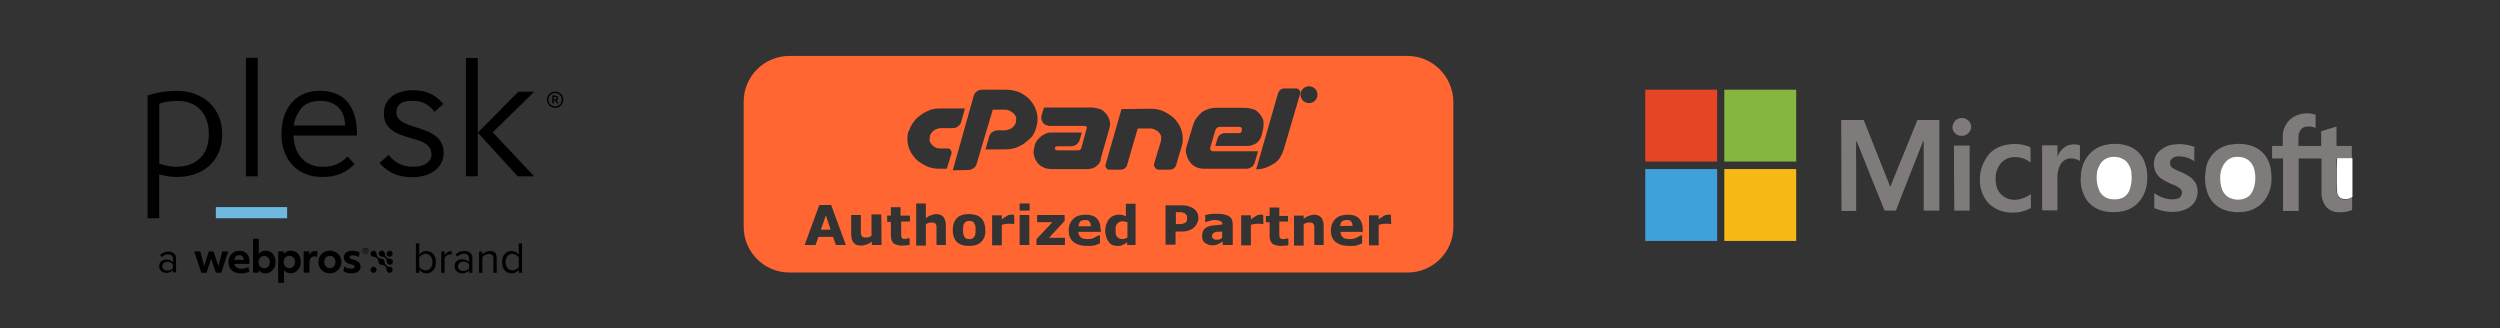<svg xmlns="http://www.w3.org/2000/svg" id="Layer_1" viewBox="0 0 800 105"><rect x="0" y="0" width="800" height="105" fill="#333333" stroke="none"/><defs><style>.cls-1{fill:#f7b916;}.cls-2{fill:#e54525;}.cls-3{fill:#fff;}.cls-4{fill:#ff6632;}.cls-5{fill:#85b740;}.cls-6{fill:#40a0d9;}.cls-7{fill:#807b7b;}.cls-8{fill:#6fb9e1;}</style></defs><g id="loghi"><path class="cls-2" d="m526.48,28.7h23v23h-23v-23Z"></path><path class="cls-5" d="m551.78,28.7h23v23h-23v-23"></path><path class="cls-7" d="m733.78,37.5c2.2-1.3,4.8-1.6,7.2-.8v4.3c-1.1-.6-2.4-.7-3.7-.3-.9.4-1.5,1.3-1.7,2.3-.1,1.2-.1,2.5-.1,3.7h7.3v-4.7c1.7-.5,3.3-1,4.9-1.5v6.2h4.9v4c-1.7-.1-3.3,0-4.9,0v7c0,1.3-.1,2.6.1,3.9.1.8.5,1.5,1.1,1.9,1.2.6,2.7.4,3.8-.4v4.1c-1.4.6-3,.8-4.5.7-1.5,0-2.9-.7-3.9-1.8-1-1.4-1.5-3-1.4-4.7v-10.7h-7.3v16.8h-5v-16.8h-3.5v-4h3.4c.1-1.8-.2-3.6.3-5.3.6-1.6,1.6-3,3-3.9m-106.5.3c1-.2,2.1.2,2.8,1,.8.9.9,2.2.3,3.2-.7,1.1-2,1.7-3.3,1.4-1.3-.2-2.3-1.4-2.3-2.7.1-1.5,1.1-2.7,2.5-2.9m-38.1.6h7.2c2.3,5.7,4.5,11.4,6.8,17.1.6,1.4,1.1,2.9,1.7,4.3,2.9-7.1,5.8-14.3,8.7-21.4h7v29h-5v-22.4c-.1.1-.2.3-.3.5-2.9,7.3-5.8,14.6-8.6,21.9h-3.6c-3-7.3-5.9-14.6-8.8-21.9-.1-.1-.2-.3-.3-.4-.1,3.1,0,6.3,0,9.4v13h-4.7l-.1-29.1m51.8,8.2c2.4-.7,5-.7,7.4,0,.5.1,1,.3,1.4.6v4.8c-1.6-1.3-3.6-1.9-5.7-1.7-1.6.1-3.1,1-4.1,2.3-1.2,1.7-1.6,3.7-1.3,5.8.1,1.6.8,3.1,2,4.1,1.3,1.1,3,1.6,4.7,1.4,1.6-.2,3.2-.8,4.5-1.8v4.5c-2.1,1.1-4.4,1.6-6.8,1.4-2.4-.1-4.7-1.1-6.5-2.7-1.8-1.9-2.9-4.3-3-7-.2-2.7.5-5.4,2-7.7,1.2-2.1,3.2-3.4,5.4-4m33.7-.4c2.4-.4,4.9-.1,7.1.8,1.9.9,3.5,2.4,4.3,4.4.9,2.1,1.2,4.3,1,6.6-.1,2.2-.9,4.3-2.2,6.1-1.4,1.8-3.4,3.1-5.7,3.5-1.9.4-3.9.4-5.8,0-2.3-.5-4.4-1.8-5.7-3.7-1.5-2.3-2.1-5-1.8-7.8.1-2.3.9-4.5,2.3-6.3,1.6-2,4-3.3,6.5-3.6m20.6.1c2.3-.4,4.7-.1,6.9.7v4.6c-1.5-1.1-3.4-1.6-5.2-1.6-1,0-1.9.5-2.4,1.3-.4.9-.1,2,.7,2.5,1.4.9,3.1,1.3,4.5,2.2,1.2.6,2.2,1.5,2.9,2.7,1.1,2.4.6,5.2-1.3,7-1.8,1.7-4.5,2.2-6.9,2.1-1.7-.1-3.5-.5-5.1-1.2v-4.8c1.3,1,2.9,1.6,4.5,1.9,1.1.2,2.3.1,3.4-.3.9-.6,1.2-1.8.7-2.7,0,0,0-.1-.1-.1-.6-.6-1.4-1.1-2.2-1.4-1.5-.6-3-1.3-4.3-2.2-.9-.7-1.6-1.7-1.9-2.8-.5-1.7-.2-3.5.7-5,1.4-1.6,3.2-2.7,5.1-2.9m19.1-.1c2.5-.4,5.1-.1,7.4,1,2,1,3.5,2.7,4.3,4.8.6,1.6.8,3.3.8,5,.1,2.5-.7,5-2.2,7.1-1.5,1.9-3.7,3.2-6.1,3.6-2.3.4-4.8.2-7-.6-2.3-.9-4.1-2.7-5-4.9-.9-2.3-1.2-4.8-.8-7.2.2-4.7,3.9-8.4,8.6-8.8m-53.4.7c1.4-.8,3.1-.9,4.6-.4v5c-1-.6-2.2-.9-3.4-.8-1.4.2-2.6,1.2-3.1,2.5-.6,1.3-.8,2.8-.7,4.2v9.9h-4.9v-20.8h4.9v3.6c.5-1.3,1.4-2.4,2.6-3.2m-35.7-.3h5v20.8h-4.9c-.1-6.9-.1-13.9-.1-20.8"></path><path class="cls-3" d="m676.18,50.2c1.5-.1,3,.4,4.2,1.4,1.1,1.2,1.7,2.7,1.7,4.3.2,1.7-.1,3.5-.7,5.1-.5,1.1-1.3,2-2.4,2.4-1.3.5-2.7.5-4.1.2-1.4-.4-2.5-1.3-3.1-2.6-.7-1.6-1-3.4-.8-5.2.1-1.6.8-3.2,1.9-4.3.9-.8,2-1.3,3.3-1.3m39.5,0c1.4-.1,2.9.3,4,1.2,1,.9,1.6,2,1.8,3.3.3,1.5.3,3,0,4.4-.2,1.1-.6,2.2-1.3,3.1-.7.9-1.8,1.4-2.9,1.6-1.2.2-2.4.1-3.6-.4-1.2-.5-2.1-1.5-2.6-2.7-.5-1.4-.7-3-.6-4.5.1-1.5.6-3,1.5-4.1.9-1.2,2.3-1.9,3.7-1.9m32.2.4h4.9v12.4c-1.1.8-2.6.9-3.8.4-.7-.5-1.1-1.2-1.1-2-.1-1.3-.1-2.6-.1-3.9,0-2.3,0-4.6.1-6.9"></path><path class="cls-6" d="m526.48,54.1h23v23h-23v-23Z"></path><path class="cls-1" d="m551.78,54.1h23v23h-23v-23"></path></g><path class="cls-4" d="m450.38,17.9h-197.8c-8.1,0-14.6,6.6-14.6,14.6v40.1c0,8.1,6.6,14.6,14.6,14.6h197.9c8.1,0,14.6-6.6,14.6-14.6v-40c-.1-8.1-6.6-14.7-14.7-14.7Zm-31.5,9.7c1.5,0,2.7,1.2,2.7,2.7s-1.2,2.7-2.7,2.7-2.7-1.2-2.7-2.7,1.2-2.7,2.7-2.7Zm-9.1,1.1c.4-.3.8-.4,1.3-.4h3.6c.4,0,.8.1,1.1.5.3.3.4.7.3,1.1l-5.3,18c-.3.9-.7,1.8-1.2,2.6s-1.3,1.5-2,1.9c-.8.5-1.6.9-2.6,1.3-.9.3-2,.5-3,.5l7-24.4c.3-.5.4-.9.8-1.1h0Zm-30.2,18.6l2.2-7.3c.3-.8.5-1.5,1.1-2.2.4-.7,1.1-1.2,1.6-1.8.7-.5,1.5-.9,2.2-1.1.8-.3,1.6-.4,2.6-.4h9.3c.9,0,1.8.3,2.6.5s1.3.8,2,1.5c.5.7.9,1.3,1.1,2.2.1.8.1,1.8-.1,2.6l-.5,2.2c-.3.9-.9,1.8-1.6,2.3-.8.5-1.8.9-2.8.9h-10.4l.7-2.3c.1-.5.5-1.1.9-1.3.5-.4,1.1-.5,1.8-.5h4.2c.4,0,.7-.1.8-.5l.1-.5c.1-.3,0-.5-.1-.7-.1-.1-.4-.3-.5-.3h-6.5c-.4.1-.8.1-.9.4-.3.1-.4.5-.5.8l-1.6,5.4c-.1.3,0,.7.1.8.3.3.5.4.8.4h14.4l-1.1,3.8c-.3.5-.5,1.1-1.1,1.3-.5.4-1.1.5-1.8.5h-13.1c-.9,0-1.8-.1-2.6-.5-.8-.3-1.5-.9-2-1.5-.5-.7-.9-1.3-1.1-2.2-.4-.9-.4-1.7-.2-2.5Zm-112.1,31.1l-.9-2.6h-4.7l-.9,2.6h-3.5l4.7-12.8h3.8l4.7,12.8h-3.2Zm14.6,0h-3.1v-1.1c-.5.4-1.1.8-1.6.9s-1.1.4-1.8.4c-1.1,0-1.9-.3-2.4-.9s-.8-1.5-.8-2.7v-6.2h3.1v5.9c0,.3.1.5.3.8.1.3.3.4.5.4.3.1.5.1.9.1.3,0,.5,0,.8-.1s.7-.3.9-.4v-6.9h3.1c.1,0,.1,9.8.1,9.8h0Zm9.1-7.5h-2.8v4.3c0,.3,0,.5.1.7.1.1.3.4.4.5s.5,0,.9,0c.1,0,.4,0,.7-.1s.4-.1.5-.1h.1v2.2c-.3.1-.7.1-1.1.1s-.8.1-1.3.1c-1.2,0-2-.3-2.7-.7-.5-.5-.9-1.3-.9-2.4v-4.5h-1.2v-2h1.2v-2.7h3.1v2.7h3v1.9h0Zm11.6,7.5h-3.1v-5.9c0-.4-.1-.7-.3-.8-.1-.3-.3-.4-.5-.4-.3-.1-.5-.1-.9-.1-.3,0-.5,0-.8.1s-.5.3-.9.4v6.9h-3.1v-13.5h3.1v4.7c.5-.4,1.1-.8,1.6-.9s1.1-.4,1.6-.4c1.1,0,1.9.3,2.4.9.5.7.8,1.5.8,2.7v6.2h.1v.1Zm-5.3-33.4c.1.5.4.9.7,1.3.4.4.8.7,1.2.9.5.3,1.1.3,1.6.3h2.3c.4,0,.8.1.9.5.3.3.4.7.3,1.1l-1.5,4.9h-2.4c-1.6,0-3.2-.3-4.6-1.1-1.3-.7-2.6-1.5-3.5-2.7-.9-1.1-1.6-2.4-1.9-3.8-.3-1.5-.3-3,.1-4.3l.3-.4c.3-1.1.8-2,1.5-2.8.5-.9,1.5-1.6,2.3-2.2.9-.7,1.9-1.1,2.8-1.5,1.1-.4,2.2-.5,3.4-.5h7.8l-1.2,4.3c-.1.5-.5,1.1-1.1,1.5-.5.4-1.1.5-1.8.5h-3.6c-.8,0-1.5.3-2.2.7-.5.4-1.1,1.1-1.3,1.8-.1.6-.1,1.1-.1,1.5h0Zm16.5,32.4c-.9.9-2.2,1.3-3.9,1.3s-3-.4-3.9-1.3-1.3-2.2-1.3-3.8.4-2.8,1.3-3.8c.9-.9,2.2-1.3,3.9-1.3,1.6,0,3,.4,3.9,1.3s1.3,2.2,1.3,3.8c.2,1.6-.4,2.9-1.3,3.8Zm10.6-5.7h-.3c-.1,0-.4-.1-.7-.1h-.7c-.4,0-.8,0-1.2.1-.3,0-.7.1-1.1.3v6.5h-3.1v-9.6h3.1v1.3c.7-.5,1.2-.9,1.8-1.2.5-.3.9-.3,1.3-.3h.8c.1.1.1,3,.1,3h0Zm4.8,6.7h-3.1v-9.6h3.1v9.6Zm.1-11h-3.2v-2.3h3.2v2.3Zm-1.6-21.6c-.9.7-1.9,1.1-2.8,1.5-1.1.3-2.2.5-3.4.5h-6.3l1.2-4.3c.3-.5.5-1.1,1.1-1.3.5-.4,1.1-.5,1.8-.5h2c.8,0,1.6-.3,2.3-.7.5-.4,1.1-1.1,1.3-1.8.1-.5.1-1.1.1-1.5-.1-.5-.4-.9-.7-1.3-.4-.4-.8-.7-1.3-.9-.5-.3-1.1-.4-1.6-.4h-3.9l-5.2,17.5c-.3.5-.5,1.1-1.1,1.3-.5.4-1.1.5-1.8.5l-4.7.1,6.7-23.8c.1-.5.5-1.1,1.1-1.5.5-.4,1.1-.5,1.8-.5h7.3c1.6,0,3.2.3,4.6.9,1.3.7,2.6,1.5,3.5,2.7.9,1.1,1.6,2.4,1.9,3.8.4,1.5.3,3-.1,4.3l-.1.5c-.3,1.1-.8,2-1.3,2.8-.8.8-1.6,1.4-2.4,2.1h0Zm12.8,32.6h-9v-1.9l5.1-5.4h-4.9v-2.3h8.8v1.9l-5,5.4h5.1v2.3h-.1Zm11.6-4.2h-7.2c0,.8.3,1.3.8,1.8.5.4,1.3.5,2.3.5.7,0,1.3-.1,1.9-.4.5-.3,1.1-.5,1.5-.8h.4v2.6c-.7.3-1.3.5-2,.7-.7.1-1.3.1-2,.1-1.9,0-3.4-.4-4.5-1.3s-1.5-2.2-1.5-3.6c0-1.6.5-2.8,1.5-3.8.9-.9,2.3-1.3,4-1.3,1.6,0,2.7.4,3.5,1.2.8.8,1.2,1.9,1.2,3.4.1-.2.1.9.1.9h0Zm-1.5-21c-.8.7-1.9.9-2.8.9h-11.3c-.9,0-1.9-.1-2.7-.5-.8-.3-1.5-.9-2-1.5-.5-.7-.9-1.5-1.1-2.3-.3-.9-.1-1.8.1-2.6l.1-.5c.1-.7.4-1.2.8-1.8.4-.5.8-.9,1.3-1.3s1.1-.7,1.6-.9c.5-.3,1.3-.3,2-.3h9.4l-.7,2.4c-.1.5-.5,1.1-1.1,1.5-.5.4-1.1.5-1.8.5h-4.2c-.4,0-.7.1-.8.5-.1.3,0,.5.1.5.1.1.4.3.5.3h6.7c.3,0,.4-.1.7-.1.1-.1.3-.3.4-.5l.1-.3,1.6-5.9.1-.3c.1-.1,0-.3-.1-.4-.1-.1-.3-.3-.4-.3h-11.3c-.4,0-.9-.1-1.3-.3-.4-.1-.7-.4-.9-.7-.3-.3-.4-.7-.5-1.1s-.1-.8,0-1.2l.8-2.6h15.3c.9,0,1.8.3,2.6.5s1.3.8,2,1.5c.5.7.9,1.3,1.1,2.2.3.8.1,1.8-.1,2.6l-2.7,9.4c0,1.2-.7,2-1.5,2.6h0Zm13,25.2h-3.1v-.9c-.5.4-1.1.8-1.5.9-.4.3-.9.3-1.6.3-1.2,0-2.2-.4-2.8-1.3-.7-.9-1.1-2.2-1.1-3.6,0-.8.1-1.5.4-2.2s.5-1.2.9-1.6.8-.8,1.3-.9c.5-.3,1.1-.4,1.6-.4s1.1,0,1.3.1c.4.1.8.3,1.1.4v-4h3.1v13.4h.4v-.2Zm5.8-24.8c-.3-.3-.3-.7-.3-1.1l2.2-7.3c.1-.5.1-1.1.1-1.5-.1-.5-.4-.9-.7-1.3-.4-.4-.8-.7-1.3-.9-.5-.3-1.1-.4-1.6-.4h-3.9l-3.4,11.7c-.1.4-.4.8-.8,1.1s-.8.4-1.3.4h-3.6c-.4,0-.8-.1-.9-.5-.3-.3-.4-.7-.3-1.1l5.1-17.8,9.4-.1c1.6,0,3.2.3,4.6,1.1,1.3.7,2.6,1.5,3.5,2.7.9,1.1,1.6,2.4,1.9,3.8.3,1.5.3,3-.1,4.3l-1.8,6.1c-.1.4-.4.8-.8,1.1s-.8.4-1.3.4h-3.8c-.2-.1-.6-.2-.9-.7h0Zm13.5,17.7c-.1.5-.5.9-.8,1.3-.5.5-1.1.9-1.8,1.1-.7.3-1.3.4-2.3.4h-2v4.2h-3.2v-12.6h5.4c.8,0,1.5.1,2,.3s1.1.4,1.5.7c.5.3.9.8,1.2,1.3.3.5.4,1.2.4,1.9,0,.4-.1.9-.4,1.4h0Zm11.3,7.1h-3.1v-1.1c-.1.1-.4.3-.7.4-.3.1-.5.3-.7.4-.3.1-.7.3-.9.3-.3,0-.7.1-1.1.1-.9,0-1.6-.3-2.3-.8s-.9-1.3-.9-2.2c0-.7.1-1.2.4-1.8s.8-.8,1.3-1.1c.5-.3,1.2-.4,2.2-.5.9-.1,1.8-.1,2.6-.3,0-.5-.3-.9-.7-1.1-.4-.1-1.1-.3-1.9-.3-.5,0-1.1.1-1.6.3-.5.1-.9.3-1.2.4h-.1v-2.3c.3-.1.8-.1,1.6-.3.7-.1,1.5-.1,2.2-.1,1.8,0,3,.3,3.8.8s1.2,1.3,1.2,2.6v6.6h-.1Zm9.9-6.7h-.3c-.1,0-.4-.1-.7-.1h-.7c-.4,0-.8,0-1.2.1-.3,0-.7.1-1.1.3v6.5h-3.1v-9.6h3.1v1.3c.7-.5,1.2-.9,1.8-1.2.5-.3.9-.3,1.3-.3h.8c.1.1.1,3,.1,3h0Zm7.9-.8h-2.8v4.3c0,.3,0,.5.1.7.1.1.3.4.4.5s.5.1.9.1c.1,0,.4,0,.7-.1.3-.1.4-.1.5-.1h.3v2.2c-.3.1-.7.1-1.1.1s-.8.1-1.3.1c-1.2,0-2-.3-2.7-.7-.5-.5-.9-1.3-.9-2.4v-4.5h-1.2v-2h1.2v-2.7h3.1v2.7h2.8v1.8Zm11.5,7.5h-3.1v-5.9c0-.4-.1-.7-.3-.8-.1-.3-.3-.4-.5-.4-.3-.1-.5-.1-.9-.1-.3,0-.5,0-.8.1s-.5.3-.9.4v6.9h-3.1v-9.6h3.1v1c.5-.4,1.1-.8,1.6-.9s1.1-.4,1.6-.4c1.1,0,1.9.3,2.4.9.5.7.8,1.5.8,2.7v6.1h.1,0Zm12.3-4.2h-7c0,.8.3,1.3.8,1.8.5.4,1.3.5,2.3.5.7,0,1.3-.1,1.9-.4.5-.3,1.1-.5,1.5-.8h.4v2.6c-.7.3-1.3.5-2,.7-.7.1-1.3.1-2,.1-1.9,0-3.4-.4-4.5-1.3s-1.5-2.2-1.5-3.6c0-1.6.5-2.8,1.5-3.8.9-.9,2.3-1.3,4-1.3,1.6,0,2.7.4,3.5,1.2.8.8,1.2,1.9,1.2,3.4v1.1h-.1v-.2Zm9.2-2.5h-.3c-.1,0-.4-.1-.7-.1h-.7c-.4,0-.8,0-1.2.1-.3,0-.7.1-1.1.3v6.5h-3.1v-9.6h3.1v1.3c.7-.5,1.2-.9,1.8-1.2.5-.3.9-.3,1.3-.3h.8l.1,3h0Z"></path><path class="cls-4" d="m347.28,70.4c-.5,0-1.1.1-1.5.4s-.5.9-.7,1.6h4c0-.7-.1-1.1-.5-1.5-.2-.4-.6-.5-1.3-.5Zm-84.6,3.1h3.1l-1.5-4.6-1.6,4.6Zm49-2.2c-.1-.3-.4-.4-.7-.5-.3-.1-.5-.1-.8-.1s-.5,0-.8.1-.4.3-.7.5c-.1.3-.4.5-.4.9-.1.4-.1.8-.1,1.5,0,.5,0,.9.1,1.3s.3.7.4.9c.1.3.4.4.7.5.3.1.5.1.8.1s.5,0,.8-.1.4-.3.7-.5c.1-.3.4-.5.4-.9.1-.4.1-.8.1-1.5,0-.5,0-1.1-.1-1.5-.2-.1-.3-.5-.4-.7Zm47.6-.5c-.8,0-1.3.3-1.8.8s-.5,1.2-.5,2.2.1,1.6.5,2,.8.7,1.6.7c.3,0,.5,0,.9-.1.3-.1.5-.3.8-.4v-4.9c-.3-.1-.4-.1-.7-.1-.4-.2-.5-.2-.8-.2Zm19.7-2.6c-.4-.1-.7-.3-.9-.3h-1.8v3.8h.9c.5,0,1.1,0,1.3-.1.4-.1.7-.3.9-.4.3-.1.4-.4.4-.7.1-.3.1-.5.1-.9s-.1-.7-.3-.9c0-.1-.3-.3-.6-.5Zm9.9,6.1c-.3.1-.5.3-.7.4-.1.1-.3.4-.3.7v.5c0,.1.1.3.3.4.1.1.3.1.4.3.1.1.4.1.8.1.3,0,.7,0,.9-.1.3-.1.5-.3.8-.5v-2c-.4,0-.8.1-1.3.1-.2-.2-.6,0-.9.1h0Zm42.1-3.9c-.5,0-1.1.1-1.5.4s-.5.8-.7,1.5h4c0-.7-.1-1.1-.5-1.5-.2-.3-.6-.4-1.3-.4Z"></path><g id="Layer_1-2"><path d="m50.96,69.84h-3.74V30.52c3.14-.98,6.23-1.46,9.26-1.46,2.2,0,4.21.34,6.01,1.03,1.8.69,3.35,1.64,4.63,2.87,1.28,1.23,2.27,2.69,2.95,4.39.68,1.7,1.03,3.54,1.03,5.52,0,2.42-.42,4.49-1.25,6.23-.83,1.73-1.92,3.16-3.28,4.28s-2.9,1.94-4.63,2.47c-1.72.52-3.51.79-5.31.78-.98,0-1.93-.07-2.87-.22-.94-.14-1.88-.34-2.82-.6v14.03h0Zm15.87-27.03c0-3.14-.88-5.68-2.63-7.61-1.75-1.93-4.22-2.9-7.39-2.9-1.01,0-2,.06-2.98.19-.98.13-1.93.35-2.87.68v19.17c.87.29,1.76.53,2.68.73.92.2,1.81.3,2.68.3,3.21,0,5.77-.91,7.66-2.73,1.9-1.82,2.85-4.43,2.85-7.83h0Zm11.86,13.6V18.5h3.79v37.92h-3.79Zm34.77-3.95c-1.27,1.37-2.73,2.41-4.39,3.11-1.66.71-3.67,1.06-6.01,1.06-2.17,0-4.06-.37-5.69-1.11-1.62-.74-2.98-1.74-4.06-3.01-1.08-1.26-1.9-2.71-2.44-4.33-.54-1.62-.81-3.34-.81-5.15,0-2.38.32-4.45.98-6.2.65-1.75,1.53-3.21,2.65-4.36,1.12-1.16,2.42-2.01,3.9-2.57,1.48-.56,3.05-.84,4.71-.84,3.97,0,6.97,1.22,8.99,3.66,2.02,2.44,3,5.98,2.93,10.64h-20.31c.11,3.07.99,5.51,2.65,7.31,1.66,1.81,3.92,2.71,6.77,2.71,1.59,0,3.03-.26,4.33-.78s2.47-1.36,3.52-2.52l2.27,2.38h0Zm-3.03-12.29c0-1.12-.17-2.17-.52-3.14-.35-.98-.83-1.81-1.46-2.49-.63-.68-1.45-1.24-2.47-1.65-1.01-.42-2.19-.62-3.52-.62s-2.55.21-3.55.62c-.99.42-1.78.95-2.36,1.6-.58.65-1.11,1.47-1.6,2.46-.49.99-.8,2.07-.95,3.22h16.41,0Zm28.6-4.44c-.95-1.19-1.97-2.07-3.07-2.63s-2.4-.84-3.91-.84c-1.93,0-3.28.34-4.06,1.03-.78.69-1.16,1.55-1.16,2.6,0,.72.18,1.34.54,1.84.36.51.83.94,1.42,1.3.59.36,1.27.68,2.04.95.77.27,1.58.53,2.41.79,1.02.32,2.04.68,3.06,1.06s1.96.88,2.81,1.49c.85.61,1.54,1.36,2.07,2.25.53.89.79,1.99.79,3.33,0,1.23-.27,2.33-.79,3.31-.53.98-1.25,1.8-2.16,2.46-.91.67-1.98,1.17-3.21,1.52-1.23.34-2.55.52-3.94.52-2.15,0-4.07-.35-5.73-1.06-1.66-.7-3.23-1.87-4.71-3.49l2.95-2.6c1.97,2.53,4.52,3.79,7.66,3.79,2.04,0,3.56-.38,4.54-1.14.98-.76,1.48-1.68,1.48-2.76,0-.83-.18-1.52-.54-2.09-.36-.56-.85-1.04-1.48-1.44-.62-.4-1.34-.73-2.16-1-.81-.27-1.67-.53-2.58-.78-1.02-.29-2.04-.61-3.04-.98-1-.36-1.9-.82-2.69-1.38-.8-.56-1.45-1.27-1.96-2.14s-.77-1.97-.77-3.3c0-2.38.87-4.23,2.61-5.52,1.74-1.3,3.99-1.95,6.75-1.95,1.97,0,3.71.32,5.25.98s3,1.79,4.4,3.41l-2.78,2.55-.06-.06h0Zm10.07,20.69V18.55h3.79v37.86h-3.79Zm3.79-13.97l13-13.11h5.09l-13.32,13,13.27,14.08h-5.25l-12.78-13.97h0Z"></path><path class="cls-8" d="m91.88,69.84h-22.81v-3.57h22.81v3.57Z"></path><path d="m177.63,34.5c-.46,0-.89-.11-1.28-.33-.39-.22-.71-.53-.96-.93-.24-.4-.36-.85-.36-1.34,0-.47.11-.9.33-1.29.22-.39.53-.71.93-.95.4-.24.85-.36,1.35-.36s.9.11,1.3.33c.4.22.71.53.95.93.24.4.36.85.36,1.34,0,.46-.11.89-.33,1.28-.22.4-.53.71-.93.96-.4.24-.85.36-1.34.36h0Zm0-.46c.38,0,.73-.09,1.05-.27.32-.18.58-.44.78-.77.2-.33.3-.7.3-1.11,0-.39-.09-.74-.27-1.07-.18-.33-.43-.59-.76-.79-.33-.2-.69-.3-1.09-.3-.38,0-.73.09-1.05.27-.32.18-.58.44-.78.77-.2.33-.3.7-.3,1.11,0,.39.09.74.27,1.07.18.33.43.59.76.79.32.2.69.3,1.09.3h0Zm-.88-3.46h.84c.31,0,.54.07.72.21s.26.33.26.58c0,.35-.15.59-.45.72l.62.99h-.52l-.54-.9h-.48v.9h-.45v-2.5h0Zm.45,1.2h.35c.2,0,.34-.03.43-.09.09-.06.13-.17.13-.32,0-.26-.18-.39-.54-.39h-.36v.8h0Zm-56.96,53.88c-.16-.16-.36-.26-.59-.28-.03,0-.07,0-.1,0-.03,0-.07,0-.1,0-.22.02-.43.12-.59.28-.38.38-.38.99,0,1.37.18.18.43.28.68.28s.5-.1.68-.28c.38-.38.38-.99,0-1.37m5.43-4.46c0-.25-.09-.49-.28-.68-.18-.18-.43-.28-.68-.28s-.5.1-.68.28c-.09.09-.16.19-.21.3-.05.12-.08.25-.08.38,0,.25.09.49.28.68.17.17.4.27.65.28h.07c.52-.02.93-.44.93-.96m-.28,5.83c.4-.4.36-1.08-.08-1.44-.11-.09-.23-.15-.37-.18-.12-.03-.24-.03-.37-.04-.3-.02-.58-.12-.82-.3-.25-.18-.44-.43-.55-.72-.05-.14-.08-.28-.1-.43-.01-.12,0-.25-.04-.37-.05-.2-.15-.38-.31-.51-.18-.16-.41-.23-.65-.24-.29-.01-.57-.08-.82-.23-.25-.15-.46-.37-.59-.63-.07-.14-.12-.28-.15-.43-.02-.12-.02-.25-.03-.38-.02-.26-.15-.52-.36-.68-.45-.36-1.13-.24-1.43.25-.3.49-.09,1.15.43,1.38.26.12.55.07.82.14.28.08.54.23.75.45.2.22.34.48.4.77.05.25.01.51.13.75.05.1.11.19.19.27.1.1.23.18.36.22.17.06.34.05.51.07.39.04.75.23,1.01.52.26.29.4.67.41,1.06,0,.38.21.72.55.88.37.18.81.1,1.1-.19"></path><path d="m125.46,84.42c.33-.33.38-.87.1-1.25-.13-.17-.31-.3-.52-.36-.21-.06-.44-.03-.66-.08-.49-.12-.89-.47-1.09-.93-.09-.22-.11-.44-.13-.68-.01-.23-.11-.45-.27-.62-.31-.33-.83-.39-1.21-.15-.4.24-.56.75-.38,1.18.13.32.43.55.77.59.12.01.24,0,.35.02.49.07.93.37,1.17.8.11.21.18.43.2.67,0,.13,0,.24.04.37.03.11.07.21.14.3.26.37.76.52,1.18.34.11-.05.21-.12.3-.2m-63.29-3.95h1.94s1.25,4.67,1.25,4.67l1.44-4.67h1.57s1.52,4.68,1.52,4.68l1.25-4.68h1.91s-2.26,6.81-2.26,6.81h-1.68s-1.54-4.49-1.54-4.49l-1.47,4.5h-1.66s-2.27-6.81-2.27-6.81h0Zm15.9,2.66c-.04-.47-.2-.84-.46-1.09-.26-.25-.61-.38-1.05-.38-.43,0-.78.13-1.06.38-.28.25-.45.62-.53,1.09h3.1Zm-.97,4.35c-.79,0-1.49-.14-2.08-.43-.59-.29-1.06-.7-1.39-1.25-.33-.55-.5-1.19-.5-1.93,0-.69.14-1.3.43-1.85.29-.55.69-.98,1.22-1.3.52-.32,1.14-.47,1.83-.47.64,0,1.21.13,1.69.41.49.27.86.66,1.14,1.17.27.51.41,1.11.41,1.81,0,.29-.02.56-.07.8h-4.8c.23,1.02,1,1.53,2.32,1.53.41,0,.81-.04,1.2-.13.39-.08.74-.21,1.05-.37l.19,1.46c-.32.18-.71.32-1.18.42-.46.1-.95.15-1.46.15m7.46-1.67c.54,0,.97-.18,1.3-.55.33-.37.5-.84.5-1.41s-.17-1.05-.51-1.42c-.34-.36-.77-.55-1.3-.55s-.96.18-1.3.55c-.34.36-.51.84-.51,1.42,0,.57.17,1.04.5,1.4s.77.55,1.3.55m.42,1.66c-.47,0-.9-.1-1.28-.29-.38-.19-.68-.46-.89-.81l-.03.88h-1.78v-10.84s1.85,0,1.85,0v4.83c.49-.68,1.23-1.02,2.21-1.02.6,0,1.13.15,1.61.44.48.29.85.72,1.13,1.26.28.55.42,1.18.42,1.89,0,.66-.13,1.26-.41,1.81-.27.55-.66.99-1.16,1.33-.5.33-1.06.5-1.69.5m7.67-1.67c.54,0,.97-.18,1.3-.55.33-.36.5-.83.5-1.4s-.17-1.05-.51-1.42c-.34-.36-.77-.55-1.3-.55s-.96.18-1.3.55c-.34.36-.51.84-.51,1.42s.17,1.04.5,1.4.77.55,1.3.55m-3.56-5.36h1.78l.03.88c.46-.73,1.22-1.1,2.26-1.1.6,0,1.13.15,1.61.44.48.29.85.71,1.13,1.26.28.55.42,1.18.42,1.89,0,.66-.13,1.26-.41,1.81-.27.55-.66.99-1.16,1.33s-1.06.5-1.69.5c-.45,0-.86-.09-1.23-.26-.36-.17-.66-.42-.88-.74v4.07s-1.86,0-1.86,0v-10.09s0,0,0,0Zm8.15,0h1.79v1.12c.2-.4.45-.71.77-.92.32-.21.68-.32,1.1-.32.29,0,.55.05.79.15l-.16,1.75c-.28-.11-.55-.16-.83-.16-.51,0-.9.18-1.18.55-.28.36-.42.88-.42,1.54v3.1h-1.86v-6.81s0,0,0,0Zm8.37,5.36c.53,0,.96-.18,1.3-.55.34-.36.51-.84.51-1.42s-.17-1.04-.5-1.41c-.33-.36-.77-.55-1.3-.55s-.97.18-1.3.55c-.33.36-.5.84-.5,1.41,0,.58.17,1.05.51,1.42s.77.55,1.3.55m0,1.66c-.67,0-1.28-.15-1.84-.45-.56-.3-1-.73-1.33-1.28s-.5-1.18-.5-1.89c0-.65.15-1.25.46-1.8s.74-.99,1.3-1.32c.56-.33,1.19-.5,1.9-.5.67,0,1.28.15,1.84.45.56.3,1,.73,1.33,1.28.33.55.5,1.18.5,1.89,0,.66-.15,1.26-.46,1.81s-.74.99-1.3,1.32-1.2.5-1.9.5m6.89,0c-.52,0-1.01-.06-1.47-.18-.46-.12-.82-.28-1.07-.47l.22-1.51c.31.21.66.37,1.06.49.41.13.8.19,1.17.19.76,0,1.14-.19,1.14-.58,0-.21-.08-.36-.24-.47-.16-.11-.5-.23-1-.37-.8-.22-1.38-.5-1.72-.85s-.52-.8-.52-1.38c0-.65.24-1.16.73-1.54.49-.38,1.16-.56,2.02-.56.42,0,.84.05,1.26.15.42.1.76.23,1.03.39l-.21,1.47c-.28-.16-.6-.29-.96-.38s-.71-.14-1.04-.14c-.65,0-.98.18-.98.52,0,.2.08.35.24.46.16.11.47.23.93.37.86.25,1.46.54,1.81.88.35.34.53.81.53,1.41,0,.66-.26,1.18-.78,1.55-.52.38-1.24.56-2.16.56m4.34-7.25h.13c.07,0,.13-.01.16-.04.03-.02.05-.06.05-.12,0-.1-.07-.15-.2-.15h-.13v.3h0Zm-.17-.45h.31c.11,0,.2.03.27.08.06.05.1.12.1.21,0,.13-.06.22-.17.27l.23.36h-.19l-.2-.33h-.18v.33h-.17v-.92h0Zm.32,1.28c.14,0,.27-.03.39-.1.12-.07.21-.16.29-.28.07-.12.11-.26.11-.41,0-.14-.03-.28-.1-.4-.07-.12-.16-.22-.28-.29-.12-.07-.25-.11-.4-.11-.14,0-.27.03-.39.1-.12.07-.21.16-.29.28s-.11.26-.11.41c0,.14.03.27.1.4.07.12.16.22.28.29.12.07.25.11.4.11m0,.17c-.17,0-.33-.04-.47-.12-.15-.08-.27-.2-.35-.35s-.13-.31-.13-.5c0-.17.04-.33.12-.48s.2-.26.35-.35.32-.13.5-.13.33.04.48.12c.15.08.27.2.35.35.09.15.13.31.13.5,0,.17-.04.33-.12.47-.08.15-.2.27-.35.35s-.31.13-.5.13m17.21,6.08h-1.06v-9.41h1.06v3.63c.59-.8,1.36-1.2,2.3-1.2s1.62.33,2.19.98.85,1.52.85,2.6-.28,1.96-.84,2.6c-.56.64-1.29.97-2.19.97-.95,0-1.72-.39-2.3-1.19v1.02Zm0-1.85c.19.3.47.56.85.76.38.21.77.31,1.18.31.68,0,1.21-.24,1.61-.73s.59-1.12.59-1.89-.2-1.4-.59-1.9c-.39-.49-.93-.74-1.61-.74-.4,0-.8.11-1.18.32s-.67.47-.85.78v3.09h0Zm8.11,1.85h-1.06v-6.81h1.06v1.1c.63-.83,1.39-1.24,2.27-1.24v1.09c-.13-.03-.27-.04-.42-.04-.32,0-.67.11-1.04.34-.38.22-.64.47-.8.75v4.82h0Zm8.91,0h-1.06v-.78c-.57.63-1.33.95-2.26.95-.63,0-1.19-.2-1.66-.61s-.72-.95-.72-1.65.24-1.27.71-1.66,1.03-.59,1.67-.59c.97,0,1.72.31,2.26.93v-1.23c0-.45-.16-.8-.48-1.06-.32-.25-.73-.38-1.24-.38-.8,0-1.49.32-2.09.95l-.49-.73c.72-.75,1.63-1.13,2.72-1.13.78,0,1.41.19,1.9.56s.73.95.73,1.73v4.68h0Zm-2.93-.59c.85,0,1.47-.28,1.88-.85v-1.28c-.4-.56-1.03-.85-1.88-.85-.49,0-.89.14-1.21.42-.32.28-.47.64-.47,1.08s.16.79.47,1.06c.32.28.72.42,1.21.42Zm10.71.59h-1.06v-4.46c0-.57-.13-.98-.39-1.22s-.64-.36-1.13-.36c-.39,0-.78.1-1.15.31-.37.21-.66.46-.87.75v4.98h-1.06v-6.81h1.06v.99c.26-.31.61-.58,1.06-.81.44-.23.9-.35,1.37-.35,1.45,0,2.17.73,2.17,2.2v4.78h0Zm8.11,0h-1.06v-1.02c-.58.79-1.35,1.19-2.3,1.19s-1.63-.32-2.19-.97c-.56-.64-.84-1.51-.84-2.6s.28-1.95.84-2.6,1.29-.98,2.19-.98,1.71.4,2.3,1.2v-3.63h1.06v9.41Zm-3.1-.78c.41,0,.81-.1,1.19-.31.38-.21.66-.46.86-.76v-3.09c-.2-.31-.49-.57-.87-.78-.38-.21-.77-.32-1.18-.32-.67,0-1.2.25-1.59.74-.39.49-.59,1.13-.59,1.9s.2,1.4.59,1.89c.39.49.93.73,1.59.73h0Zm-107.63.65h-1v-.74c-.54.6-1.26.9-2.14.9-.6,0-1.13-.19-1.58-.58-.46-.38-.68-.91-.68-1.57s.22-1.2.68-1.57.98-.56,1.59-.56c.92,0,1.63.29,2.14.88v-1.17c0-.43-.15-.76-.46-1-.3-.24-.7-.36-1.18-.36-.76,0-1.42.3-1.98.9l-.47-.7c.69-.71,1.55-1.07,2.58-1.07.74,0,1.34.18,1.81.54.46.36.7.91.7,1.65v4.45h0Zm-2.79-.56c.8,0,1.4-.27,1.78-.8v-1.22c-.38-.54-.98-.8-1.78-.8-.46,0-.85.13-1.14.39s-.45.6-.45,1.02.15.75.45,1.01c.3.26.68.39,1.14.39h0Z"></path></g></svg>